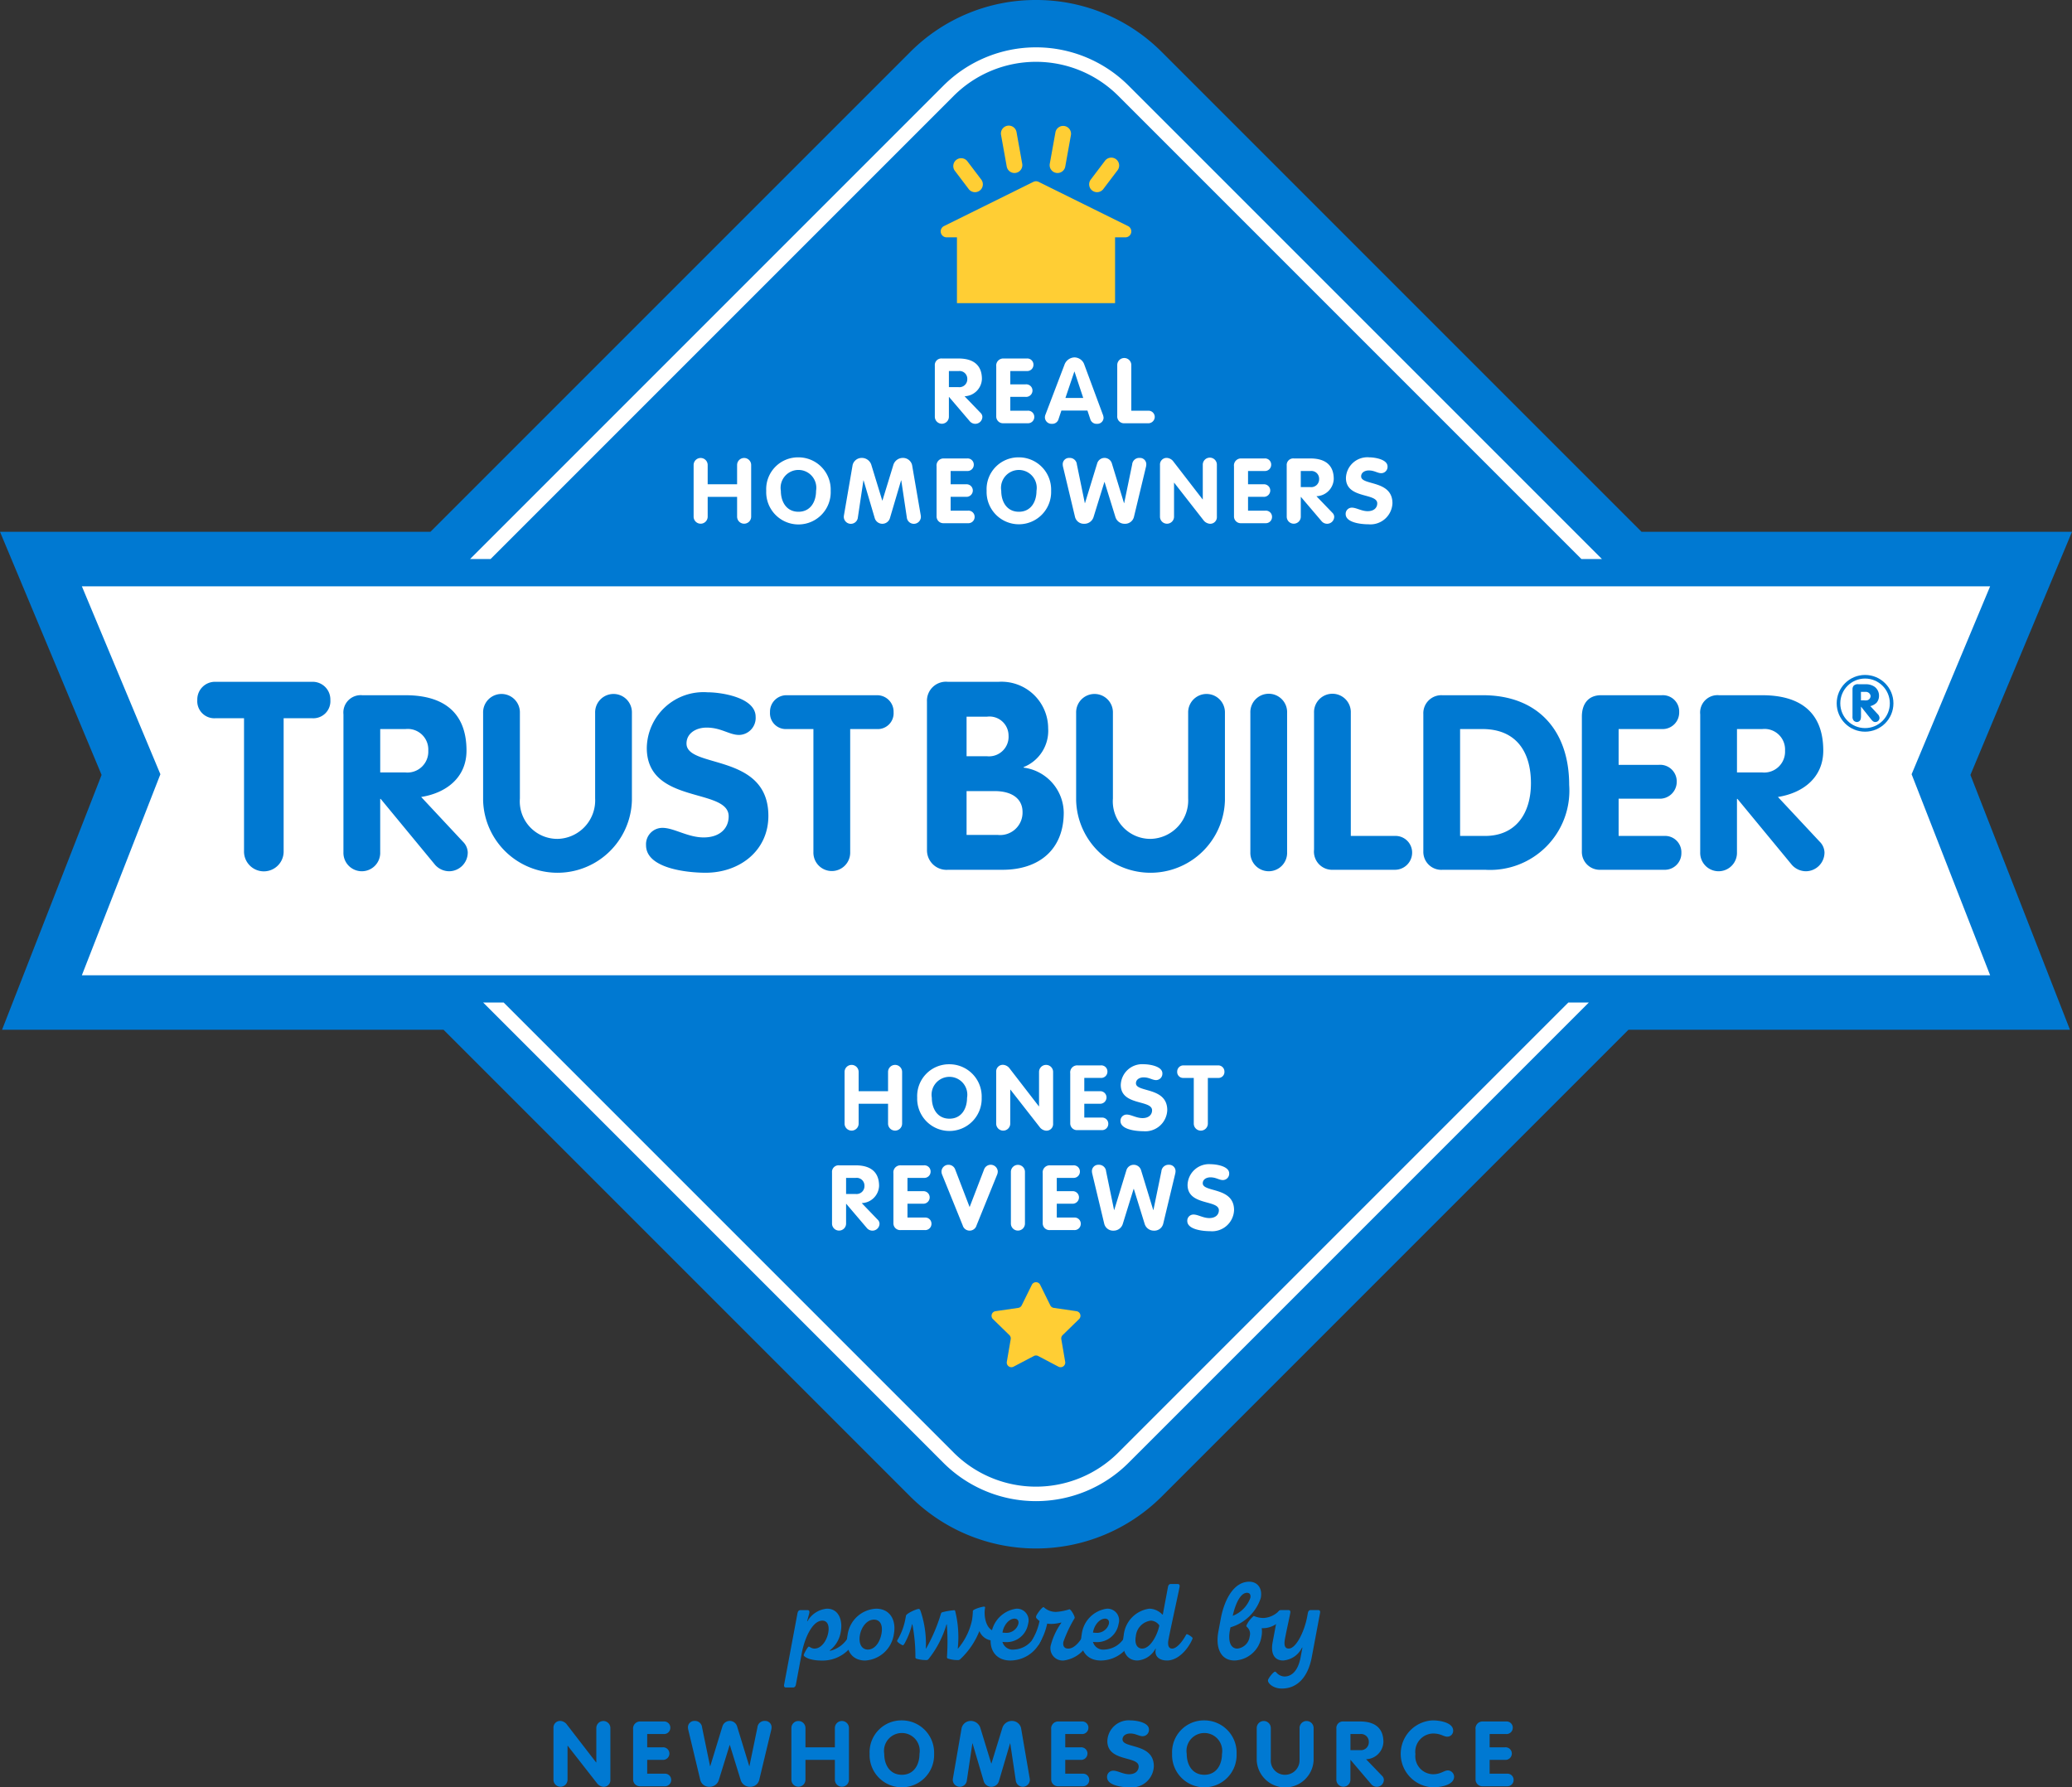<svg xmlns="http://www.w3.org/2000/svg" viewBox="0 0 143.955 124.17"><rect x="0" y="0" width="143.955" height="124.17" fill="#333333" stroke="none"/><path d="M54.484 117.004l.917-4.903c.031-.16.085-.243.223-.243h.476c.12 0 .15.083.128.197-.014.076-.11.411-.152.571l.023.009a1.723 1.723 0 011.36-.877c.813 0 1.105.808.953 1.614a2.019 2.019 0 01-.755 1.279v.039a1.991 1.991 0 001.348-1.09c.021-.044.038-.068.065-.068.065 0 .417.213.402.29a.58.58 0 01-.038.099 2.535 2.535 0 01-2.456 1.438 2.788 2.788 0 01-.752-.113c-.2-.068-.401-.19-.386-.266.02-.107.28-.586.353-.586.059 0 .18.137.398.137.45 0 .842-.51.953-1.105.09-.48-.048-.837-.412-.837-.688 0-1.231 1.211-1.428 2.261l-.407 2.178c-.026.137-.092.206-.197.206h-.49c-.112-0-.159-.062-.128-.229z" fill="#0079d2"/><path d="M58.887 113.586a2.102 2.102 0 011.986-1.827c.945 0 1.414.777 1.229 1.767a2.133 2.133 0 01-1.995 1.834c-.945 0-1.412-.752-1.221-1.773zm2.356-.091c.101-.541-.055-.975-.525-.975-.496 0-.872.527-.972 1.059-.108.578.1 1.02.55 1.02.482 0 .835-.502.947-1.104zM69.005 113.906c-.005.03-.02.068-.046.068a1.049 1.049 0 01-.914-.662 5.389 5.389 0 01-1.332 1.957.197.197 0 01-.129.06 2.186 2.186 0 01-.734-.107c-.043-.015-.055-.053-.058-.113a15.364 15.364 0 00-.012-2.26h-.021a7.016 7.016 0 01-1.243 2.404.179.179 0 01-.153.076 2.382 2.382 0 01-.683-.091.115.115 0 01-.081-.129 11.861 11.861 0 00-.211-2.269l-.021.009a5.384 5.384 0 01-.528 1.339c-.027.037-.075.113-.101.113-.073 0-.428-.221-.411-.311.005-.031.09-.16.132-.244a4.424 4.424 0 00.438-1.248l.048-.253c.027-.152.723-.471.894-.471.047 0 .076.053.11.121a7.075 7.075 0 01.374 2.626l.018.009a11.825 11.825 0 001.039-2.445.127.127 0 01.08-.075 4.393 4.393 0 01.846-.145c.033 0 .049.023.06.069a7.533 7.533 0 01.176 2.588l.018.009a4.52 4.52 0 00.977-2.002 5.53 5.53 0 00.055-.617c.022-.115.624-.297.789-.297a.062.062 0 01.059.076c-.121.647.108 1.529.636 1.613a3.691 3.691 0 01-.074.603z" fill="#0079d2"/><path d="M68.865 113.556a2.036 2.036 0 011.756-1.798.813.813 0 01.806 1.058A1.513 1.513 0 0169.849 114.08a1.653 1.653 0 01-.202-.015.737.737 0 00.813.533 1.682 1.682 0 001.459-1.012c.021-.038.043-.053.069-.053.059 0 .404.205.388.29a.363.363 0 01-.026.075 2.337 2.337 0 01-2.158 1.461c-.964 0-1.533-.708-1.327-1.803zm1.89-.747c.039-.213-.059-.358-.271-.358-.382 0-.745.457-.825.914l-.01.054a1.283 1.283 0 00.189.014.858.858 0 00.917-.624z" fill="#0079d2"/><path d="M75.735 113.822a.369.369 0 01-.027.075 2.22 2.22 0 01-1.806 1.461.852.852 0 01-.885-1.102 4.788 4.788 0 01.72-1.515l-.009-.023a2.831 2.831 0 01-.679.099 1.819 1.819 0 01-.293-.022 4.536 4.536 0 01-.588 1.454c-.027.038-.044.053-.064.053-.073 0-.427-.228-.411-.311a.461.461 0 01.036-.084 4.177 4.177 0 00.482-1.234l.011-.06a1.035 1.035 0 01-.197-.176.151.151 0 01-.038-.15c.021-.115.397-.64.523-.64a1.22 1.22 0 00.875.334 3.613 3.613 0 00.914-.182c.106 0 .39.494.367.609a9.08 9.08 0 00-.785 1.652c-.049.266.038.472.343.472.422 0 .827-.51 1.047-.937.02-.037.044-.06.07-.06.073 0.0.411.213.396.29z" fill="#0079d2"/><path d="M75.153 113.556a2.036 2.036 0 011.756-1.798.813.813 0 01.806 1.058 1.513 1.513 0 01-1.578 1.264 1.653 1.653 0 01-.202-.015.737.737 0 00.813.533 1.682 1.682 0 001.459-1.012c.021-.038.043-.053.069-.053.059 0 .404.205.388.29a.363.363 0 01-.026.075 2.337 2.337 0 01-2.158 1.461c-.964-0-1.533-.708-1.327-1.803zm1.89-.747c.039-.213-.059-.358-.271-.358-.382 0-.745.457-.825.914l-.01.054a1.283 1.283 0 00.189.014.858.858 0 00.917-.624z" fill="#0079d2"/><path d="M78.071 113.616a2.066 2.066 0 011.782-1.858 1.286 1.286 0 01.908.412l.028-.009.359-1.919c.025-.128.089-.197.189-.197h.488c.112 0 .152.076.127.206-.094.502-.623 2.871-.771 3.662-.065.35-.01.617.255.617.356 0 .76-.571.963-.945.02-.038.036-.053.062-.053.073 0 .411.213.397.281a.354.354 0 01-.028.084c-.277.64-.954 1.461-1.747 1.461-.549 0-.877-.297-.792-.752l.011-.062-.023-.007a1.542 1.542 0 01-1.252.821c-.793-0-1.144-.73-.956-1.742zm2.476-.693a.753.753 0 00-.586-.335 1.202 1.202 0 00-1.048 1.081c-.097.525.084.861.441.861.581 0 1.075-.983 1.192-1.607zM87.692 113.113h-.033a1.734 1.734 0 01-.015.572 1.963 1.963 0 01-1.873 1.673c-.984 0-1.329-.912-1.122-2.016l.166-.891c.245-1.308.896-2.566 1.98-2.566.568 0 .926.45.8 1.127a3.129 3.129 0 01-2.107 2.041l-.044.236c-.113.609-.014 1.242.529 1.242a.967.967 0 00.852-.853.623.623 0 00-.2-.655.089.089 0 01-.031-.091 1.862 1.862 0 01.515-.67 1.712 1.712 0 00.673.144 1.606 1.606 0 001.078-.494.118.118 0 01.086-.038c.073 0 .175.412.157.509a1.658 1.658 0 01-1.412.731zm-2.047-.859a2.107 2.107 0 001.226-1.249c.041-.221-.048-.35-.233-.35-.443 0-.797.723-.993 1.599z" fill="#0079d2"/><path d="M88.095 116.722c.025-.137.381-.587.486-.587.033 0 .057.016.106.069a.772.772 0 00.559.266c.443 0 .927-.328 1.115-1.333l.126-.67-.025-.007a1.589 1.589 0 01-1.318.898c-.602 0-.875-.478-.727-1.263l.381-2.041c.026-.137.11-.197.195-.197h.529c.106 0 .145.075.122.197-.085.456-.248 1.15-.366 1.782-.074.396-.051.693.26.693.515 0 1.089-1.195 1.279-2.208l.048-.258c.026-.137.091-.206.19-.206h.536c.105 0 .144.075.123.19l-.577 3.076c-.254 1.361-.983 2.184-2.08 2.184-.621-0-.998-.388-.961-.586zM38.453 120.05a.46.46 0 01.488-.493.614.614 0 01.411.209l2.064 2.673h.014v-2.388a.488.488 0 11.977 0v3.589a.46.46 0 01-.488.493.627.627 0 01-.411-.209l-2.064-2.641h-.014v2.357a.488.488 0 11-.977 0zM43.987 120.145a.487.487 0 01.508-.55h1.615a.427.427 0 01.462.436.434.434 0 01-.462.436h-1.145v.923h1.068a.435.435 0 01.475.436.442.442 0 01-.475.436h-1.068v.961h1.205a.427.427 0 01.462.436.434.434 0 01-.462.436H44.489a.47.47 0 01-.502-.474zM47.823 120.189a.777.777 0 01-.026-.215.44.44 0 01.462-.417.494.494 0 01.52.455l.554 2.686h.014l.846-2.768a.532.532 0 011.016 0l.847 2.768h.012l.554-2.686a.495.495 0 01.522-.455.44.44 0 01.462.417.777.777 0 01-.026.215l-.827 3.45a.631.631 0 01-.645.493.662.662 0 01-.645-.462l-.755-2.439h-.014l-.755 2.439a.663.663 0 01-.645.462.631.631 0 01-.645-.493zM54.983 120.05a.488.488 0 11.977 0v1.34H58.004v-1.34a.489.489 0 11.978 0v3.589a.489.489 0 11-.978 0v-1.377h-2.044v1.377a.488.488 0 11-.977 0zM60.418 121.845a2.21 2.21 0 012.24-2.326 2.241 2.241 0 012.24 2.326 2.242 2.242 0 11-4.481 0zm3.465 0a1.242 1.242 0 10-2.449 0c0 .771.397 1.453 1.224 1.453.826 0 1.224-.682 1.224-1.453zM66.812 120.044a.651.651 0 01.637-.487.694.694 0 01.652.455l.768 2.503h.012l.769-2.503a.694.694 0 01.651-.455.649.649 0 01.637.487l.605 3.526a.56.56 0 01.007.108.491.491 0 01-.978.012l-.383-2.572h-.014l-.781 2.648a.553.553 0 01-1.042 0l-.782-2.648h-.014l-.383 2.572a.491.491 0 01-.978-.012.56.56 0 01.007-.108zM73.034 120.145a.487.487 0 01.508-.55h1.615a.427.427 0 01.462.436.434.434 0 01-.462.436h-1.147v.923h1.068a.435.435 0 01.476.436.442.442 0 01-.476.436h-1.068v.961h1.205a.427.427 0 01.462.436.434.434 0 01-.462.436h-1.679a.469.469 0 01-.502-.474zM79.826 120.151a.444.444 0 01-.436.467c-.268 0-.476-.189-.866-.189-.281 0-.535.145-.535.411 0 .651 2.175.234 2.175 1.864a1.529 1.529 0 01-1.667 1.466c-.501 0-1.582-.114-1.582-.708a.427.427 0 01.436-.449c.306 0 .671.247 1.094.247.43 0 .665-.234.665-.543 0-.746-2.175-.297-2.175-1.763a1.489 1.489 0 011.615-1.435c.364 0 1.276.133 1.276.632zM81.434 121.845a2.21 2.21 0 012.24-2.326 2.241 2.241 0 012.24 2.326 2.242 2.242 0 11-4.481 0zm3.465 0a1.242 1.242 0 10-2.449 0c0 .771.397 1.453 1.224 1.453.826 0 1.224-.682 1.224-1.453zM87.313 120.05a.488.488 0 11.977 0v2.205a.98.98 0 001.002 1.043 1.005 1.005 0 00.996-1.043v-2.205a.488.488 0 11.977 0v2.256a1.979 1.979 0 01-3.952 0zM92.847 120.088a.454.454 0 01.502-.493h1.145c1.002 0 1.621.436 1.621 1.428a1.245 1.245 0 01-1.205 1.195l1.107 1.15a.403.403 0 01.129.278.49.49 0 01-.488.487.51.51 0 01-.377-.165l-1.445-1.7h-.014v1.371a.488.488 0 11-.977 0zm.977 1.498h.671a.547.547 0 00.605-.563.539.539 0 00-.605-.556h-.671zM99.56 119.519c.476 0 1.401.152 1.401.708a.407.407 0 01-.404.424c-.266 0-.449-.221-.996-.221a1.272 1.272 0 00-1.224 1.435A1.253 1.253 0 0099.56 123.26c.547 0 .768-.266 1.036-.266a.451.451 0 01.43.43c0 .607-.984.745-1.466.745a2.327 2.327 0 010-4.651zM102.516 120.145a.487.487 0 01.508-.55h1.615a.427.427 0 01.462.436.434.434 0 01-.462.436h-1.145v.923h1.068a.435.435 0 01.475.436.442.442 0 01-.475.436h-1.068v.961h1.205a.427.427 0 01.462.436.434.434 0 01-.462.436h-1.681a.47.47 0 01-.502-.474zM71.978 0a12.294 12.294 0 00-8.75 3.624L29.907 36.944H0l7.058 16.891L.142 71.541h30.675l32.411 32.411a12.375 12.375 0 0017.5 0l32.411-32.411h30.675l-6.916-17.705 7.057-16.891h-29.907L80.728 3.624A12.295 12.295 0 0071.978 0z" fill="#0079d2"/><path fill="#fff" d="M138.267 67.753H5.688l5.455-13.965-5.455-13.056h132.579l-5.455 13.056 5.455 13.965zM34.083 38.838L66.262 6.659a8.091 8.091 0 0111.431 0l32.179 32.179h1.426L78.406 5.947a9.102 9.102 0 00-12.856 0l-32.892 32.892zM108.962 69.647l-31.27 31.27a8.092 8.092 0 01-11.431 0L34.992 69.647h-1.426l31.982 31.982a9.102 9.102 0 0012.856 0l31.982-31.982z"/><path d="M16.954 49.898h-1.999a1.184 1.184 0 01-1.247-1.266 1.228 1.228 0 011.247-1.266h6.75a1.228 1.228 0 011.247 1.266 1.184 1.184 0 01-1.247 1.266h-1.999v9.207a1.377 1.377 0 11-2.752 0zM23.862 49.628a1.205 1.205 0 011.311-1.329h2.998c2.623 0 4.24 1.175 4.24 3.849 0 1.874-1.413 2.946-3.15 3.219l2.895 3.1a1.103 1.103 0 01.342.75A1.305 1.305 0 0131.22 60.528a1.319 1.319 0 01-.989-.443l-3.781-4.582h-.035v3.696a1.278 1.278 0 11-2.554 0zm2.554 4.036h1.755a1.45 1.45 0 001.584-1.516 1.428 1.428 0 00-1.584-1.499h-1.755zM33.565 49.525a1.278 1.278 0 112.555 0v5.944a2.608 2.608 0 002.623 2.81 2.675 2.675 0 002.605-2.81v-5.944a1.278 1.278 0 112.555 0v6.08a5.171 5.171 0 01-10.338 0zM52.499 49.798a1.181 1.181 0 01-1.142 1.26c-.698 0-1.243-.51-2.265-.51-.732 0-1.396.391-1.396 1.107 0 1.754 5.688.63 5.688 5.024 0 2.436-2.01 3.952-4.36 3.952-1.312 0-4.139-.307-4.139-1.908a1.138 1.138 0 011.142-1.21c.8 0 1.755.665 2.861.665 1.125 0 1.737-.631 1.737-1.465 0-2.01-5.688-.801-5.688-4.752a3.939 3.939 0 014.223-3.866c.954 0 3.339.358 3.339 1.703zM56.513 50.649h-1.856a1.1 1.1 0 01-1.159-1.175 1.141 1.141 0 011.159-1.175H60.924a1.141 1.141 0 011.159 1.175 1.1 1.1 0 01-1.159 1.175h-1.856v8.55a1.278 1.278 0 11-2.555 0zM64.402 48.742a1.32 1.32 0 011.449-1.375h3.522a3.241 3.241 0 013.449 3.228 2.71 2.71 0 01-1.705 2.696v.037a3.195 3.195 0 012.788 3.118c0 2.586-1.725 3.98-4.255 3.98h-3.779a1.358 1.358 0 01-1.467-1.394zm2.752 3.797h1.43a1.359 1.359 0 001.486-1.449 1.324 1.324 0 00-1.486-1.302h-1.43zm0 5.465h2.164a1.557 1.557 0 001.724-1.596c0-.863-.66-1.449-1.945-1.449h-1.943zM74.766 49.525a1.278 1.278 0 112.555 0v5.944a2.608 2.608 0 002.623 2.81 2.675 2.675 0 002.605-2.81v-5.944a1.278 1.278 0 112.555 0v6.08a5.171 5.171 0 01-10.338 0zM86.87 49.525a1.278 1.278 0 112.554 0v9.674a1.278 1.278 0 11-2.554 0zM91.295 49.525a1.278 1.278 0 112.554 0v8.55h3.032a1.157 1.157 0 011.227 1.226 1.193 1.193 0 01-1.227 1.124h-4.258a1.262 1.262 0 01-1.328-1.396zM98.888 49.61a1.251 1.251 0 011.311-1.311h2.827c3.815 0 5.995 2.453 5.995 6.234a5.508 5.508 0 01-5.825 5.893h-2.963a1.248 1.248 0 01-1.345-1.277zm2.554 8.465h1.721c2.196 0 3.201-1.618 3.201-3.662 0-2.18-1.021-3.764-3.372-3.764h-1.55zM109.903 49.781c0-.851.425-1.482 1.328-1.482h4.223a1.134 1.134 0 011.21 1.175 1.152 1.152 0 01-1.21 1.175h-2.998v2.486h2.794a1.153 1.153 0 011.243 1.176 1.172 1.172 0 01-1.243 1.175h-2.794v2.589h3.152a1.133 1.133 0 011.208 1.175 1.152 1.152 0 01-1.208 1.175h-4.395a1.243 1.243 0 01-1.311-1.277zM118.125 49.628a1.205 1.205 0 011.311-1.329h2.998c2.623 0 4.24 1.175 4.24 3.849 0 1.874-1.413 2.946-3.15 3.219l2.895 3.1a1.101 1.101 0 01.34.75 1.304 1.304 0 01-1.276 1.311 1.319 1.319 0 01-.989-.443l-3.781-4.582h-.035v3.696a1.278 1.278 0 11-2.554 0zm2.554 4.036h1.755a1.45 1.45 0 001.584-1.516 1.428 1.428 0 00-1.584-1.499h-1.755z" fill="#0079d2"/><path d="M58.678 74.469a.488.488 0 11.977 0v1.34h2.044v-1.34a.488.488 0 11.977 0v3.589a.488.488 0 11-.977 0v-1.377h-2.044v1.377a.488.488 0 11-.977 0zM63.724 76.263a2.21 2.21 0 012.24-2.326 2.24 2.24 0 012.239 2.326 2.241 2.241 0 11-4.48 0zm3.464 0a1.242 1.242 0 10-2.448 0c0 .772.397 1.454 1.224 1.454.826 0 1.223-.682 1.223-1.454zM69.212 74.469a.46.46 0 01.488-.493.618.618 0 01.411.208l2.064 2.673h.014v-2.388a.488.488 0 11.977 0v3.589a.46.46 0 01-.488.493.629.629 0 01-.411-.208L70.202 75.701h-.014v2.358a.488.488 0 11-.977 0zM74.356 74.564a.487.487 0 01.508-.55h1.614a.427.427 0 01.462.436.433.433 0 01-.462.435h-1.145v.924h1.068a.435.435 0 01.476.435.443.443 0 01-.476.436h-1.068v.961h1.205a.427.427 0 01.462.435.434.434 0 01-.462.436H74.857a.469.469 0 01-.501-.473zM80.758 74.57a.443.443 0 01-.436.467c-.266 0-.475-.19-.866-.19-.28 0-.534.145-.534.412 0 .651 2.175.233 2.175 1.864a1.529 1.529 0 01-1.667 1.465c-.502 0-1.583-.113-1.583-.708a.428.428 0 01.436-.448c.306 0 .671.245 1.094.245.43 0 .665-.233.665-.543 0-.746-2.175-.297-2.175-1.763a1.49 1.49 0 011.615-1.435c.365 0 1.276.133 1.276.633zM82.939 74.886h-.709a.413.413 0 01-.443-.435.429.429 0 01.443-.436h2.396a.429.429 0 01.443.436.413.413 0 01-.443.435h-.709v3.173a.489.489 0 11-.978 0zM57.806 81.452a.454.454 0 01.501-.493h1.147c1.002 0 1.621.436 1.621 1.428a1.246 1.246 0 01-1.205 1.195l1.107 1.15a.399.399 0 01.129.277.49.49 0 01-.488.487.507.507 0 01-.377-.165l-1.446-1.699h-.012V85.003a.488.488 0 11-.977 0zm.977 1.497h.671a.547.547 0 00.605-.562.539.539 0 00-.605-.556h-.671zM62.071 81.509a.487.487 0 01.508-.55h1.614a.427.427 0 01.462.436.433.433 0 01-.462.435h-1.145v.924h1.068a.434.434 0 01.475.435.442.442 0 01-.475.436h-1.068v.961h1.205a.427.427 0 01.462.435.434.434 0 01-.462.436h-1.681a.469.469 0 01-.501-.473zM65.458 81.61a.567.567 0 01-.046-.234.481.481 0 01.502-.455.488.488 0 01.443.309l1.009 2.629 1.01-2.629a.49.49 0 01.945.145.588.588 0 01-.046.234l-1.427 3.519a.5.5 0 01-.964 0zM70.233 81.414a.488.488 0 11.977 0V85.003a.488.488 0 11-.977 0zM72.444 81.509a.487.487 0 01.508-.55h1.614a.427.427 0 01.462.436.433.433 0 01-.462.435h-1.145v.924h1.068a.434.434 0 01.475.435.442.442 0 01-.475.436h-1.068v.961h1.205a.427.427 0 01.462.435.434.434 0 01-.462.436h-1.681a.469.469 0 01-.501-.473zM75.889 81.553a.825.825 0 01-.026-.215.441.441 0 01.462-.418.495.495 0 01.522.455l.554 2.686h.012l.847-2.767a.532.532 0 011.016 0l.846 2.767h.014l.554-2.686a.494.494 0 01.52-.455.44.44 0 01.462.418.775.775 0 01-.026.215l-.827 3.45a.631.631 0 01-.645.493.661.661 0 01-.644-.461l-.756-2.44h-.014l-.755 2.44a.663.663 0 01-.645.461.631.631 0 01-.645-.493zM85.399 81.515a.443.443 0 01-.436.467c-.266 0-.475-.19-.866-.19-.28 0-.534.145-.534.412 0 .651 2.175.233 2.175 1.864a1.529 1.529 0 01-1.667 1.465c-.502 0-1.583-.113-1.583-.708a.428.428 0 01.436-.448c.306 0 .671.245 1.094.245.43 0 .665-.233.665-.543 0-.746-2.175-.297-2.175-1.763a1.49 1.49 0 011.615-1.435c.365 0 1.276.133 1.276.633zM64.949 25.399a.454.454 0 01.501-.493h1.147c1.004 0 1.623.436 1.623 1.428a1.247 1.247 0 01-1.206 1.195l1.107 1.15a.401.401 0 01.131.277.491.491 0 01-.488.487.505.505 0 01-.377-.165L65.938 27.579h-.012v1.371a.488.488 0 11-.977 0zm.977 1.497h.671a.548.548 0 00.607-.562.54.54 0 00-.607-.556h-.671zM69.216 25.456a.487.487 0 01.508-.55h1.613a.428.428 0 01.464.436.434.434 0 01-.464.435H70.192v.924h1.068a.433.433 0 01.473.435.442.442 0 01-.473.436H70.192v.961h1.203a.428.428 0 01.464.435.435.435 0 01-.464.436h-1.679a.469.469 0 01-.501-.473zM73.95 25.355a.763.763 0 01.695-.525.735.735 0 01.698.525l1.275 3.438a.727.727 0 01.054.234.43.43 0 01-.451.417.452.452 0 01-.473-.329l-.197-.593h-1.81l-.195.587a.45.45 0 01-.469.335.46.46 0 01-.481-.443.548.548 0 01.044-.208zm.072 2.293h1.238l-.607-1.832h-.012zM77.622 25.361a.488.488 0 11.977 0v3.173h1.159a.434.434 0 01.469.455.45.45 0 01-.469.417h-1.628a.475.475 0 01-.508-.518zM48.19 32.305a.488.488 0 11.977 0v1.34h2.044v-1.34a.488.488 0 11.977 0v3.589a.488.488 0 11-.977 0v-1.377h-2.044v1.377a.488.488 0 11-.977 0zM53.235 34.099a2.209 2.209 0 012.239-2.326 2.239 2.239 0 012.239 2.326 2.241 2.241 0 11-4.478 0zm3.462 0a1.241 1.241 0 10-2.446 0c0 .772.397 1.454 1.223 1.454s1.223-.682 1.223-1.454zM59.238 32.299a.651.651 0 01.639-.487.694.694 0 01.651.455l.767 2.503h.015l.767-2.503a.694.694 0 01.651-.455.651.651 0 01.639.487l.607 3.527a.818.818 0 01.005.107.49.49 0 01-.977.012l-.385-2.572H62.604l-.782 2.647a.552.552 0 01-1.041 0l-.782-2.647h-.012l-.385 2.572a.49.49 0 01-.977-.012.816.816 0 01.005-.107zM65.07 32.4a.487.487 0 01.508-.55h1.613a.428.428 0 01.464.436.434.434 0 01-.464.435h-1.144v.924h1.068a.433.433 0 01.473.435.442.442 0 01-.473.436h-1.068v.961h1.203a.428.428 0 01.464.435.435.435 0 01-.464.436h-1.679a.469.469 0 01-.501-.473zM68.547 34.099a2.211 2.211 0 012.242-2.326 2.241 2.241 0 012.239 2.326 2.242 2.242 0 11-4.481 0zm3.465 0a1.242 1.242 0 10-2.449 0c0 .772.397 1.454 1.226 1.454.826 0 1.223-.682 1.223-1.454zM73.859 32.445a.881.881 0 01-.025-.215.439.439 0 01.461-.418.496.496 0 01.523.455l.552 2.686h.012l.848-2.767a.532.532 0 011.016 0l.846 2.767h.012l.555-2.686a.492.492 0 01.52-.455.439.439 0 01.461.418.775.775 0 01-.025.215l-.829 3.45a.629.629 0 01-.644.493.66.66 0 01-.644-.461l-.757-2.44h-.012l-.755 2.44a.663.663 0 01-.646.461.629.629 0 01-.644-.493zM80.592 32.305a.459.459 0 01.488-.493.613.613 0 01.409.208l2.064 2.673h.012v-2.388a.49.49 0 11.979 0v3.589a.461.461 0 01-.488.493.629.629 0 01-.412-.208l-2.064-2.642h-.012v2.358a.488.488 0 11-.977 0zM85.733 32.4a.487.487 0 01.508-.55h1.615a.426.426 0 01.461.436.433.433 0 01-.461.435h-1.147v.924h1.068a.434.434 0 01.476.435.443.443 0 01-.476.436h-1.068v.961h1.206a.427.427 0 01.461.435.433.433 0 01-.461.436H86.234a.469.469 0 01-.501-.473zM89.396 32.343a.454.454 0 01.501-.493h1.147c1.001 0 1.62.436 1.62 1.428a1.244 1.244 0 01-1.203 1.195l1.107 1.15a.397.397 0 01.128.277.49.49 0 01-.488.487.509.509 0 01-.377-.165l-1.445-1.699h-.012v1.371a.488.488 0 11-.977 0zm.977 1.497h.671a.546.546 0 00.604-.562.538.538 0 00-.604-.556h-.671zM96.402 32.406a.442.442 0 01-.436.467c-.266 0-.473-.19-.866-.19-.279 0-.533.145-.533.412 0 .651 2.175.233 2.175 1.864a1.53 1.53 0 01-1.667 1.465c-.503 0-1.583-.113-1.583-.708a.428.428 0 01.436-.448c.306 0 .671.245 1.092.245.432 0 .666-.233.666-.543 0-.746-2.175-.297-2.175-1.763a1.49 1.49 0 011.615-1.435c.365 0 1.275.133 1.275.633z" fill="#fff"/><path d="M72.267 89.258l.705 1.428a.322.322 0 00.243.176l1.575.229a.322.322 0 01.179.55l-1.14 1.111a.322.322 0 00-.093.285l.269 1.569a.322.322 0 01-.468.34l-1.409-.741a.322.322 0 00-.3 0l-1.409.741a.322.322 0 01-.468-.34l.269-1.569a.322.322 0 00-.093-.285l-1.14-1.111a.322.322 0 01.179-.55l1.575-.229a.322.322 0 00.243-.176l.705-1.428a.322.322 0 01.578 0zM67.738 13.351a.546.546 0 01-.436-.216l-.975-1.287a.547.547 0 01.871-.66l.976 1.287a.546.546 0 01-.435.876M76.217 13.351a.546.546 0 01-.435-.876l.975-1.287a.547.547 0 11.871.66l-.975 1.287a.544.544 0 01-.436.216M73.473 12.019a.587.587 0 01-.097-.008.547.547 0 01-.441-.635l.392-2.179a.546.546 0 111.076.194l-.392 2.179a.547.547 0 01-.538.45M70.482 12.019a.547.547 0 01-.538-.45l-.392-2.179a.547.547 0 111.076-.194l.392 2.179a.547.547 0 01-.441.635.584.584 0 01-.098.008M78.37 15.706l-6.209-3.071a.416.416 0 00-.366 0l-6.209 3.071a.413.413 0 00.183.783h.716v4.571h10.986V16.489h.716a.413.413 0 00.183-.783" fill="#ffce34"/><path d="M130.44 49.595a.404.404 0 01.141.27.289.289 0 01-.295.295c-.122 0-.192-.077-.273-.169l-.717-.901v.702c-.011.133-.019.24-.129.318a.309.309 0 01-.163.051.326.326 0 01-.229-.114.413.413 0 01-.07-.281v-1.901a.391.391 0 01.081-.226.402.402 0 01.333-.103h.539a1.042 1.042 0 01.605.192.769.769 0 01.284.617.727.727 0 01-.174.48.953.953 0 01-.428.232zm-1.148-.938c.082-.004.167-.004.251 0a.686.686 0 00.2-.011.312.312 0 00.218-.277.28.28 0 00-.052-.159.338.338 0 00-.311-.144c-.104 0-.207.003-.307 0z" fill="#0079d2"/><circle cx="129.578" cy="48.861" r="1.846" fill="none" stroke="#0079d2" stroke-miterlimit="10" stroke-width=".25"/></svg>